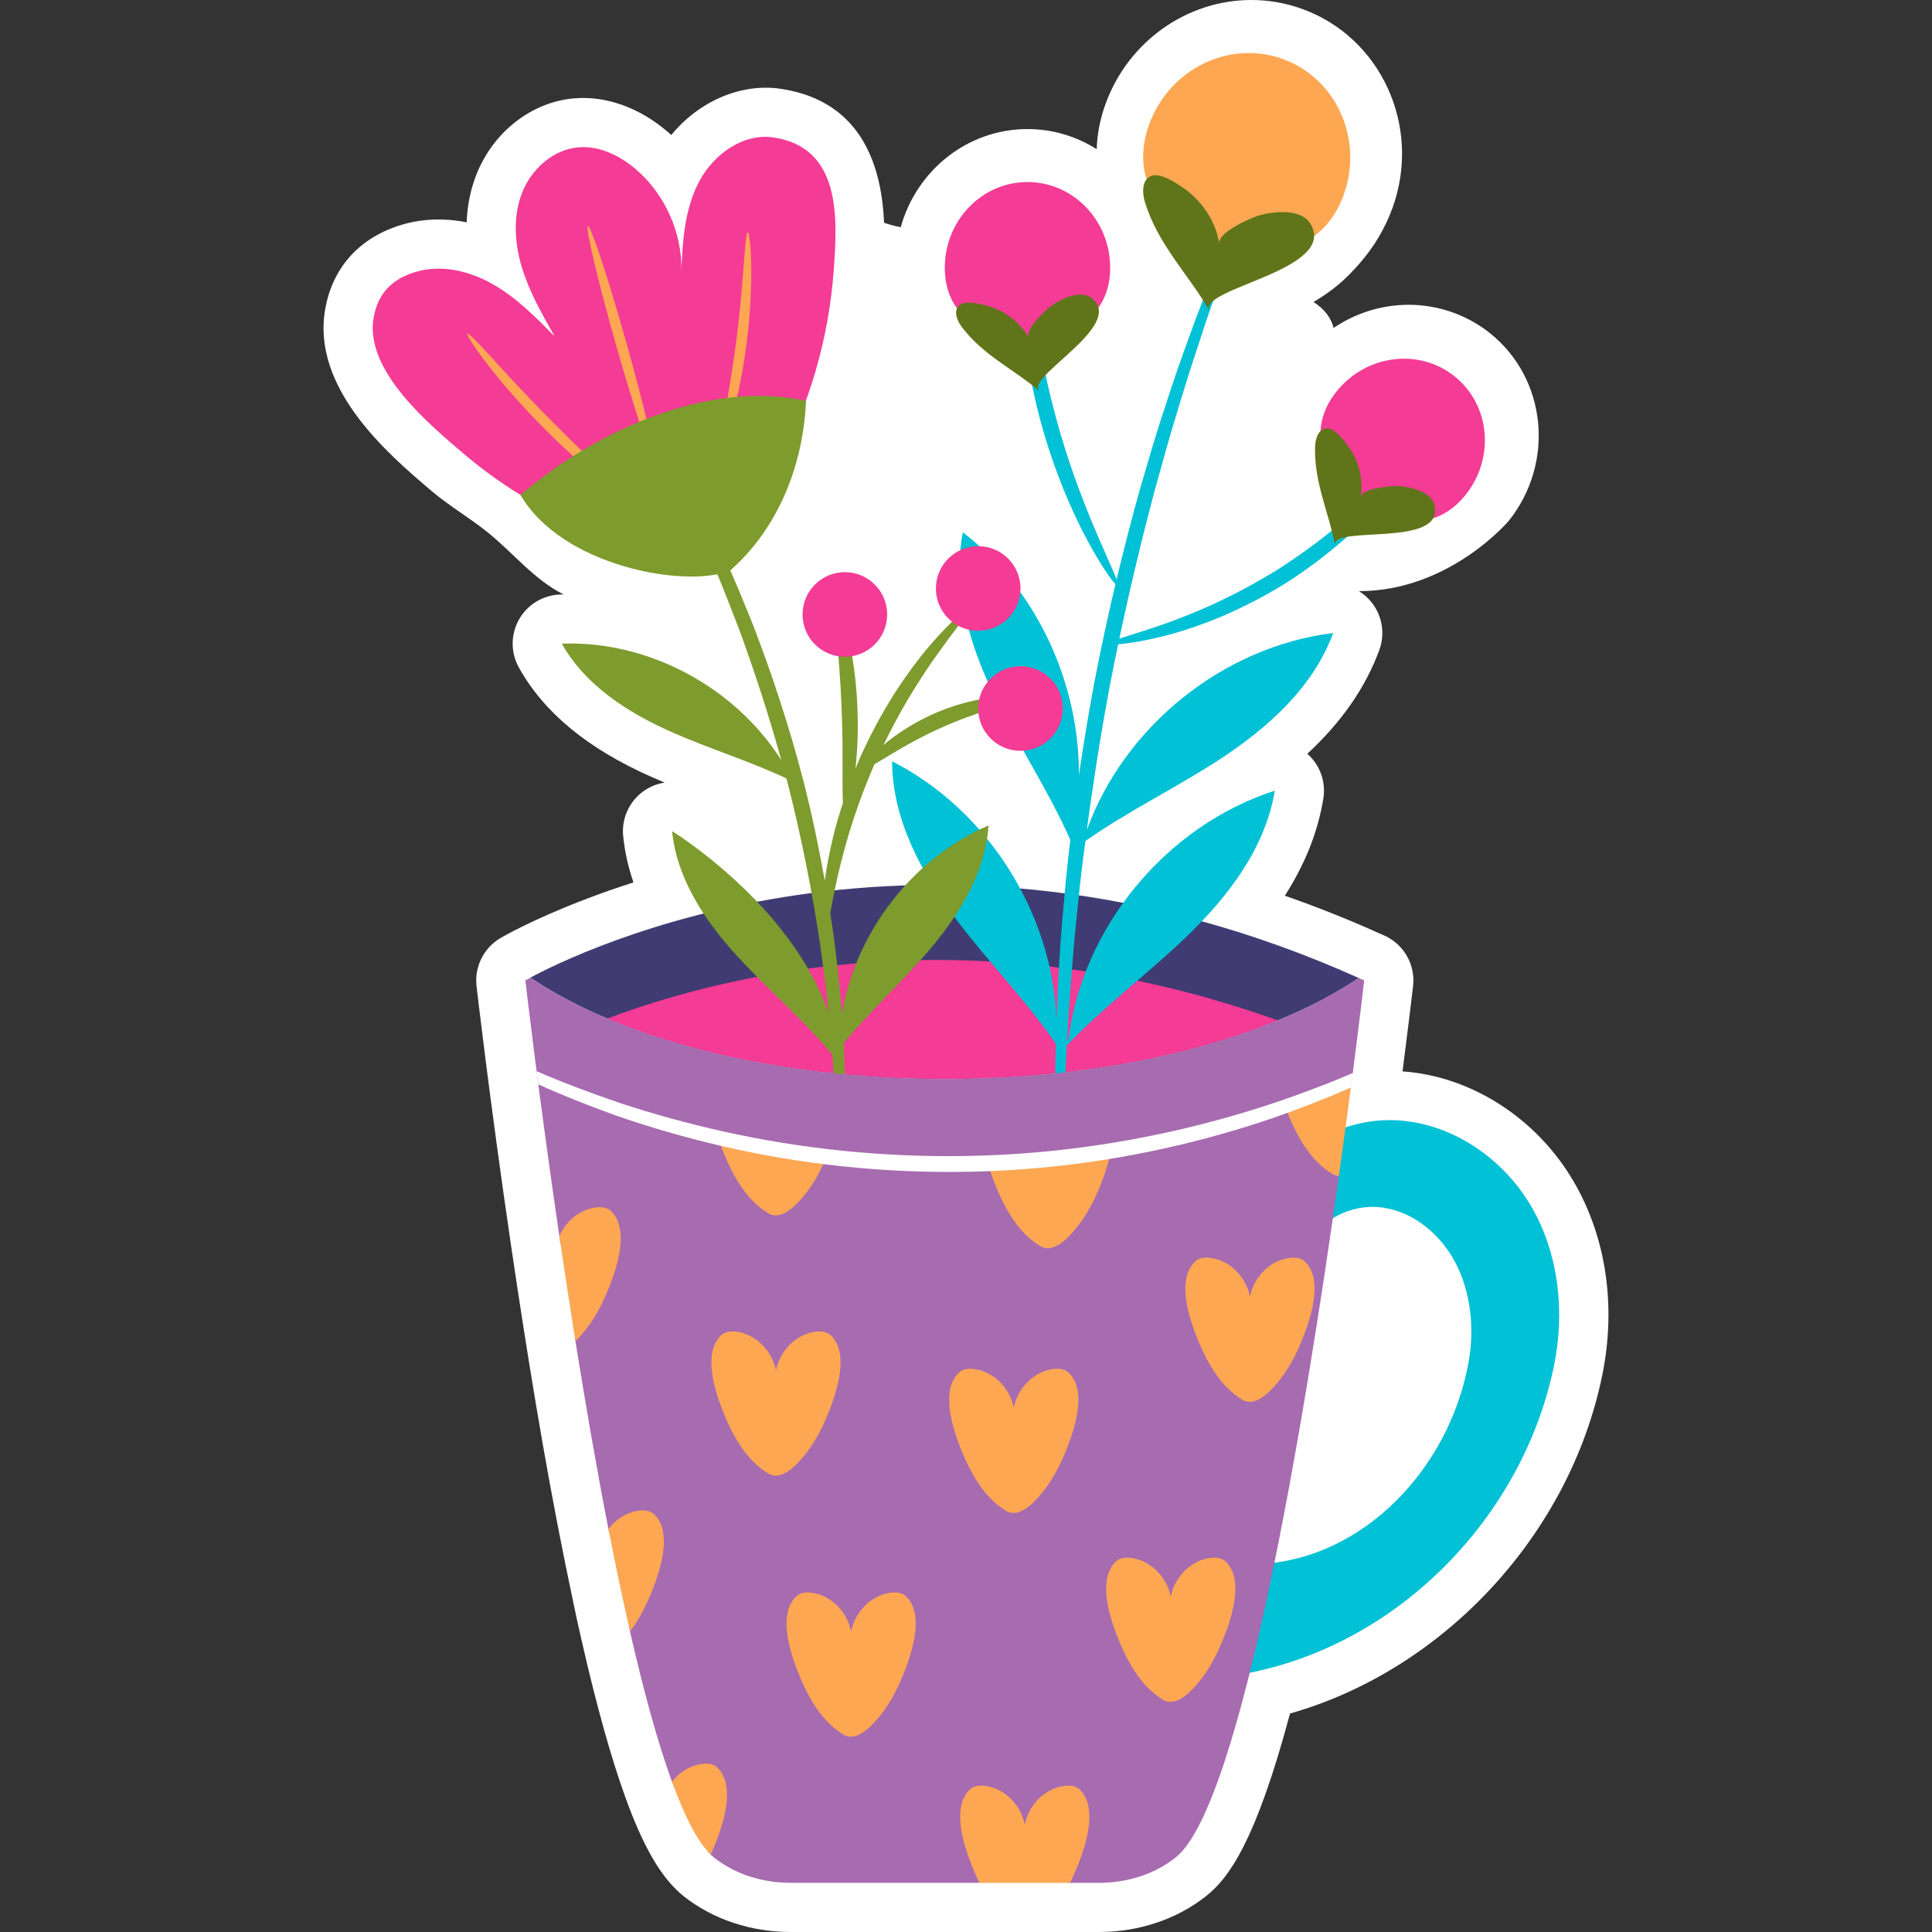 <?xml version="1.0" encoding="UTF-8"?>
<!-- Generator: Adobe Illustrator 25.2.1, SVG Export Plug-In . SVG Version: 6.00 Build 0)  -->
<svg xmlns="http://www.w3.org/2000/svg" xmlns:xlink="http://www.w3.org/1999/xlink" version="1.1" id="Capa_1" x="0px" y="0px" viewBox="0 0 512 512" style="enable-background:new 0 0 512 512;" xml:space="preserve" width="512" height="512">
<rect x="0" y="0" width="512" height="512" fill="#333333" stroke="none"/>
<g>
	<path style="fill:#FFFFFF;" d="M360.133,156.661c1.272,0.783,2.42,1.79,3.376,2.997c2.823,3.557,3.59,8.324,2.03,12.587   c-3.65,9.951-9.949,19.049-19.087,27.513c3.364,2.965,4.973,7.455,4.246,11.885c-1.44,8.791-4.808,17.308-10.205,25.732   c8.381,2.918,16.716,6.233,24.922,9.915l1.487,0.658c5.17,2.337,8.235,7.751,7.575,13.389c-0.363,3.115-1.308,11.092-2.789,22.593   c18.184,1.268,35.5,12.377,45.294,29.095c8.693,14.835,11.393,33.15,7.601,51.571c-8.697,42.265-42.113,77.984-82.715,89.506   c-9.113,34.079-16.273,43.61-22.131,48.293c-0.053,0.044-0.106,0.087-0.161,0.129c-7.726,6.112-17.793,9.478-28.342,9.478h-81.704   c-10.551,0-20.616-3.366-28.342-9.48c-0.691-0.551-1.249-1.058-1.792-1.582c-4.942-4.736-9.226-12.436-13.545-24.293   c-3.79-10.403-7.692-24.332-11.595-41.402c-1.543-6.566-2.949-13.618-4.35-20.362c-5.759-28.282-10.349-56.932-14.569-85.459   c-5.593-38.102-9.018-67.819-9.052-68.114c-0.587-5.117,1.934-10.125,6.373-12.737c0,0,0.585-0.346,1.703-0.948   c3.767-2.036,15.592-8.053,33.515-13.775c-1.41-4.097-2.322-8.203-2.727-12.296c-0.447-4.52,1.491-8.943,5.113-11.681   c1.754-1.324,3.781-2.161,5.885-2.481c-1.143-0.477-2.288-0.965-3.432-1.472c-16.96-7.505-28.47-16.985-35.188-28.979   c-2.218-3.962-2.216-8.791,0.006-12.75c2.223-3.957,6.345-6.473,10.882-6.64c0.307-0.011,0.613-0.021,0.92-0.028   c-7.891-3.977-13.366-11.058-20.148-16.494c-4.881-3.912-10.267-7.035-14.865-10.952l-0.305-0.261   c-11.066-9.419-31.661-26.953-27.797-48.089c2.025-11.094,9.312-18.992,20.517-22.238c5.321-1.546,11.138-1.724,16.934-0.568   c0.159-4.401,1.003-8.617,2.534-12.543c4.437-11.365,14.614-19.337,25.931-20.314c8.477-0.73,17.314,2.461,24.786,8.844   c0.331,0.284,0.66,0.573,0.984,0.865c7.319-8.93,18.455-13.812,29.015-12.234c21.977,3.289,26.745,21.249,27.372,35.501   c1.441,0.489,2.91,0.9,4.41,1.172c4.158-14.986,17.626-26.008,33.591-26.008c6.727,0,13.02,1.955,18.355,5.34   c0.102-3.918,0.861-7.904,2.278-11.852C298.864,11.128,314.416,0,331.624,0c4.558,0,9.054,0.783,13.359,2.326   c20.994,7.527,31.797,31.151,24.086,52.661c-1.994,5.555-5.031,10.534-8.616,14.654c-4.297,4.937-7.491,7.468-12.365,10.405   c3.102,1.925,4.778,4.493,5.317,6.86c5.847-3.943,12.724-6.134,19.925-6.134c7.811,0,15.45,2.666,21.509,7.506   c15.056,12.023,17.301,34.333,5.007,49.735C399.845,138.013,384.149,156.669,360.133,156.661z"/>
	<g>
		<path style="fill:#403C73;" d="M250.387,285.941c45.555,0,85.744-10.603,109.702-26.759c-116.098-52.1-207.687-6.5-219.545-0.092    C164.487,275.299,204.745,285.941,250.387,285.941z"/>
		<g>
			<path style="fill:#00C1D5;" d="M405.74,319.611c-7.375-12.587-20.799-21.853-35.362-22.71     c-14.563-0.857-29.645,7.501-35.306,20.947L317.957,444.94c45.575-2.311,84.763-38.751,93.863-82.972     C414.761,347.678,413.115,332.198,405.74,319.611z M389.114,361.434c-5.303,28.247-28.142,51.523-54.703,52.999l9.974-81.181     c3.299-8.589,12.089-13.928,20.576-13.38c8.488,0.547,16.311,6.466,20.609,14.506     C389.868,342.418,390.828,352.306,389.114,361.434z"/>
		</g>
		<path style="fill:#F43B95;" d="M160.942,269.926c23.616,9.945,54.991,16.015,89.445,16.015c33.873,0,64.764-5.87,88.237-15.518    C258.991,241.891,193.295,257.771,160.942,269.926z"/>
		<path style="fill:#00C1D5;" d="M375.32,119.554c-0.531-0.387-4.036,3.888-10.264,10.141c-3.096,3.144-6.972,6.684-11.439,10.401    c-4.52,3.655-9.66,7.451-15.328,11.028c-5.699,3.527-11.364,6.484-16.63,8.944c-5.298,2.386-10.179,4.318-14.362,5.724    c-4.624,1.582-8.286,2.668-10.659,3.443c2.861-13.566,5.98-26.453,9.124-38.36c2.165-7.743,4.137-15.129,6.291-21.951    c2.009-6.868,4.094-13.197,6.003-18.977c1.825-5.809,3.744-10.97,5.311-15.548c1.548-4.586,2.983-8.499,4.163-11.697    c2.318-6.411,3.476-10.015,3.209-10.127c-0.267-0.112-1.934,3.28-4.725,9.521c-1.415,3.113-3.078,6.951-4.841,11.475    c-1.782,4.516-3.904,9.628-5.918,15.401c-2.098,5.744-4.356,12.051-6.52,18.911c-2.31,6.814-4.419,14.205-6.699,21.967    c-2.093,7.522-4.154,15.45-6.124,23.695c-1.901-5.113-10.301-21.455-15.964-42.506c-6.963-25.042-7.17-46.378-8.471-46.343    c-0.527-0.004-1.162,5.338-0.846,14.008c0.305,8.658,1.784,20.636,5.273,33.441c3.515,12.798,8.338,23.863,12.482,31.47    c3.299,6.073,6.015,9.974,7.223,11.192c-2.002,8.451-3.905,17.232-5.639,26.27c-1.552,8.301-2.884,16.443-4.043,24.374    c0.137-24.593-11.268-49.286-30.773-64.405c-2.833,15.108,2.059,30.645,8.856,44.432c6.189,12.554,13.974,24.327,19.642,37.102    c-0.429,3.591-0.828,7.132-1.186,10.589c-0.717,8.058-1.457,15.709-1.799,22.896c-0.339,4.926-0.537,9.606-0.679,14.046    c-1.141-28.259-18.303-55.515-43.572-68.358c0.058,15.371,7.784,29.712,17.051,41.975c8.465,11.2,18.357,21.328,26.338,32.852    c-0.211,5.896-0.117,11.258-0.11,15.97c-0.013,4.855,0.13,9.035,0.309,12.45c0.315,6.83,0.626,10.596,0.915,10.59    c0.289-0.007,0.53-3.785,0.717-10.599c0.072-3.408,0.167-7.574,0.403-12.409c0.205-4.593,0.315-9.809,0.69-15.526    c9.797-10.332,21.359-18.884,31.643-28.76c11.087-10.646,20.981-23.587,23.464-38.757c-28.672,9.238-50.884,35.992-54.692,65.873    l-0.349,0.527c0.333-6.017,0.706-12.59,1.34-19.629c0.49-7.138,1.355-14.733,2.172-22.732c0.408-3.491,0.852-7.068,1.324-10.697    c11.27-7.899,23.777-13.958,35.338-21.466c12.891-8.372,25.041-19.222,30.332-33.654c-29.12,3.587-55.297,24.666-65.288,52.216    c1.621-12.123,3.61-24.923,6.076-38.119c0.722-3.76,1.473-7.465,2.238-11.133c2.476-0.175,6.56-0.779,11.816-2.09    c4.391-1.071,9.517-2.763,15.062-5.025c5.511-2.335,11.421-5.285,17.304-8.928c5.853-3.692,11.094-7.712,15.609-11.642    c4.463-3.993,8.23-7.859,11.117-11.336C373.054,124.773,375.73,119.838,375.32,119.554z"/>
		<g>
			<path style="fill:#F43B95;" d="M294.207,70.956c0,12.544-9.811,18.734-21.913,18.734c-12.102,0-21.913-6.19-21.913-18.734     s9.811-22.714,21.913-22.714C284.397,48.242,294.207,58.411,294.207,70.956z"/>
			<path style="fill:#F43B95;" d="M388.405,131.138c-7.828,9.803-19.356,8.518-28.813,0.967c-9.457-7.551-13.261-18.51-5.434-28.312     c7.827-9.803,21.839-11.628,31.296-4.077C394.911,107.267,396.232,121.336,388.405,131.138z"/>
			<path style="fill:#FDA753;" d="M356.099,51.616c-5.296,14.773-19.463,17.92-33.715,12.81     c-14.252-5.11-23.192-16.541-17.895-31.314s21.143-22.606,35.395-17.497S361.395,36.843,356.099,51.616z"/>
		</g>
		<path style="fill:#7E9B2D;" d="M219.574,268.401c-0.497-5.84-1.42-12.034-2.287-18.56c-1.997-13.017-4.719-27.245-8.458-41.974    c-0.14-0.536-0.295-1.048-0.436-1.581c-9.872-4.648-20.409-7.861-30.405-12.285c-11.59-5.13-22.9-12.374-29.094-23.431    c22.983-0.844,45.88,11.524,58.169,30.893c-3.424-12.29-7.228-23.898-11.095-34.436c-2.392-6.134-4.574-12.004-6.959-17.357    c-1.166-2.687-2.213-5.32-3.353-7.789c-1.125-2.421-2.224-4.786-3.298-7.096c-8.528-18.032-14.808-28.721-14.196-29.087    c0.247-0.15,2.04,2.384,5.078,7.11c1.541,2.35,3.356,5.27,5.287,8.761c1.951,3.479,4.279,7.392,6.491,11.905    c1.162,2.292,2.352,4.637,3.57,7.038c1.228,2.454,2.358,5.077,3.604,7.759c2.545,5.343,4.87,11.22,7.386,17.379    c4.783,12.412,9.433,26.306,13.312,41.173c2.31,9.099,4.15,17.976,5.677,26.546c0.558-4.101,1.47-8.751,2.776-13.817    c0.594-2.188,1.29-4.46,2.042-6.765c-0.264-4.254,0.119-13.802-0.342-24.88c-0.54-14.917-2.394-26.972-1.209-27.232    c1.067-0.276,4.835,11.703,5.399,27.069c0.247,6.003-0.037,11.514-0.536,16.008c0.356-0.874,0.694-1.744,1.075-2.623    c2.807-6.339,5.993-12.138,9.183-17.217c3.255-5.041,6.475-9.385,9.436-12.813c5.893-6.889,10.288-10.396,10.643-10.038    c0.468,0.453-3.138,4.664-8.305,11.861c-2.602,3.585-5.49,7.994-8.478,13.006c-2.056,3.551-4.139,7.427-6.144,11.545    c3.004-2.589,7.341-5.551,12.551-7.957c5.67-2.603,11.187-4.007,15.22-4.512c4.043-0.514,6.581-0.252,6.648,0.295    c0.15,1.22-9.427,3.036-20.115,8.026c-7.497,3.404-13.457,7.394-16.661,9.189c-0.045,0.101-0.092,0.196-0.137,0.297    c-2.675,6.176-4.823,12.221-6.553,17.796c-1.658,5.595-2.941,10.706-3.812,15.05c-0.489,2.376-0.888,4.486-1.23,6.338    c0.383,2.461,0.769,4.927,1.096,7.312c0.771,6.608,1.573,12.878,1.924,18.786c0.015,0.213,0.032,0.416,0.048,0.629    c3.693-21.64,18.657-41.257,38.887-49.961c-0.857,12.645-7.97,24.038-16.242,33.641c-7.105,8.248-15.207,15.642-22.116,24.03    c0.003,0.064,0.01,0.132,0.012,0.197c0.093,2.69,0.184,5.319,0.272,7.887c0.242,5.02,0.093,9.571,0.064,13.56    c-0.005,3.99-0.185,7.423-0.399,10.225c-0.379,5.605-0.725,8.69-1.014,8.678c-0.712-0.025-0.374-12.418-1.613-32.327    c-0.099-1.439-0.203-2.942-0.305-4.419l-0.047-0.678c-7.645-9.381-17.021-17.226-25.205-26.157    c-8.562-9.344-16.021-20.514-17.266-33.127C178.115,220.268,209.469,239.438,219.574,268.401"/>
		<circle style="fill:#F43B95;" cx="223.898" cy="162.84" r="11.21"/>
		<circle style="fill:#F43B95;" cx="259.233" cy="155.956" r="11.21"/>
		<path style="fill:#F43B95;" d="M281.653,187.766c0,6.191-5.019,11.21-11.21,11.21s-11.21-5.019-11.21-11.21    c0-6.191,5.019-11.21,11.21-11.21S281.653,181.575,281.653,187.766z"/>
		<g>
			<path style="fill:#A76BB0;" d="M360.089,259.183c-23.959,16.156-64.147,26.759-109.702,26.759     c-45.642,0-85.9-10.642-109.843-26.851c-0.86,0.465-1.315,0.73-1.315,0.73c0.163,1.415,3.593,30.992,9.137,68.671     c0.735,4.996,3.508,10.135,4.314,15.37c0.592,3.838-0.798,7.727-0.171,11.649c2.648,16.548,5.607,33.684,8.797,50.022     c0.857,4.387,5.73,8.717,6.619,12.962c0.997,4.763-1.987,9.421-0.954,13.934c3.542,15.474,7.282,29.256,11.134,39.819     c1.609,4.413,7.238,8.265,8.88,11.443c1.642,3.178-0.704,5.684,0.958,7.405c0.408,0.423,0.817,0.799,1.226,1.125     c0.034,0.027,0.068,0.053,0.101,0.08c5.699,4.508,12.952,6.669,20.259,6.669h49.989l10.971-6l12.917,6h7.826     c7.306,0,14.559-2.161,20.258-6.669c0.034-0.027,0.068-0.054,0.101-0.08c17.392-13.884,34.233-116.429,43.226-180.597     c0.694-4.951-1.659-9.674-1.062-14.11c0.637-4.735,4.218-9.143,4.737-13.154c1.873-14.47,2.95-23.761,3.04-24.54     C361.051,259.601,360.572,259.399,360.089,259.183z"/>
		</g>
		<g>
			<path style="fill:#FDA753;" d="M161.849,320.894c-1.838-1.685-5.288-0.891-7.372,0.104c-2.795,1.334-5.007,3.749-6.243,6.582     c1.307,8.906,2.732,18.269,4.262,27.837c1.217-1.156,2.268-2.451,3.002-3.398c2.673-3.448,4.581-7.441,6.154-11.49     C163.652,335.38,166.807,325.439,161.849,320.894z"/>
			<path style="fill:#FDA753;" d="M213.76,384.944c2.673-3.448,4.581-7.441,6.154-11.49c2-5.149,5.155-15.09,0.196-19.635     c-1.838-1.685-5.288-0.891-7.372,0.104c-3.651,1.742-6.321,5.323-7.098,9.28c-0.777-3.957-3.448-7.538-7.098-9.28     c-2.084-0.995-5.534-1.789-7.372-0.104c-4.958,4.545-1.804,14.485,0.196,19.635c2.477,6.377,6.189,13.467,12.282,17.069     C207.398,392.738,211.752,387.534,213.76,384.944z"/>
			<path style="fill:#FDA753;" d="M189.98,300.438c0.452,1.507,0.943,2.905,1.387,4.048c2.477,6.377,6.189,13.467,12.282,17.069     c3.749,2.216,8.103-2.988,10.111-5.579c2.155-2.78,3.8-5.918,5.186-9.15c-2.854-0.622-5.689-1.338-8.512-2.105     C203.513,303.984,196.694,302.735,189.98,300.438z"/>
			<path style="fill:#FDA753;" d="M232.651,423.097c-3.65,1.742-6.321,5.323-7.098,9.28c-0.777-3.957-3.448-7.538-7.098-9.28     c-2.084-0.995-5.533-1.789-7.372-0.104c-4.958,4.545-1.804,14.485,0.196,19.635c2.477,6.377,6.189,13.467,12.282,17.069     c3.749,2.216,8.103-2.988,10.111-5.579c2.673-3.448,4.582-7.441,6.155-11.49c2-5.149,5.154-15.09,0.196-19.635     C238.185,421.308,234.735,422.102,232.651,423.097z"/>
			<path style="fill:#FDA753;" d="M182.64,468.466c-1.788,0.854-3.337,2.153-4.548,3.717c3.354,9.206,6.791,15.967,10.256,19.287     c0.52-1.147,1.013-2.305,1.467-3.473c2-5.149,5.154-15.09,0.196-19.635C188.174,466.678,184.724,467.472,182.64,468.466z"/>
			<path style="fill:#FDA753;" d="M266.665,400.411c3.749,2.216,8.103-2.988,10.111-5.579c2.673-3.448,4.581-7.441,6.154-11.49     c2-5.149,5.155-15.089,0.196-19.634c-1.838-1.685-5.288-0.891-7.372,0.103c-3.651,1.742-6.321,5.324-7.098,9.28     c-0.777-3.957-3.448-7.538-7.098-9.28c-2.084-0.995-5.534-1.789-7.372-0.103c-4.958,4.545-1.804,14.485,0.196,19.634     C256.86,389.719,260.572,396.809,266.665,400.411z"/>
			<path style="fill:#FDA753;" d="M262.74,306.96c-0.313,0.374-0.646,0.732-1.034,1.046c0.535,1.948,1.174,3.751,1.729,5.179     c2.477,6.377,6.189,13.467,12.282,17.069c3.749,2.216,8.103-2.988,10.111-5.579c2.673-3.448,4.582-7.441,6.155-11.49     c0.922-2.374,2.061-5.768,2.566-9.181C283.991,305.4,273.387,306.369,262.74,306.96z"/>
			<path style="fill:#FDA753;" d="M338.353,334.361c-3.65,1.742-6.321,5.324-7.098,9.28c-0.777-3.957-3.448-7.538-7.098-9.28     c-2.084-0.995-5.534-1.789-7.372-0.103c-4.958,4.545-1.804,14.485,0.196,19.634c2.477,6.377,6.189,13.467,12.282,17.069     c3.749,2.216,8.103-2.988,10.111-5.579c2.673-3.448,4.581-7.441,6.154-11.49c2-5.149,5.155-15.089,0.196-19.634     C343.887,332.572,340.437,333.366,338.353,334.361z"/>
			<path style="fill:#FDA753;" d="M340.414,292.867c0.155,0.424,0.308,0.832,0.454,1.208c2.477,6.377,6.189,13.467,12.282,17.069     c0.545,0.322,1.103,0.473,1.665,0.512c1.393-9.939,2.592-18.918,3.58-26.539C352.545,288.188,346.574,290.854,340.414,292.867z"/>
			<path style="fill:#FDA753;" d="M317.352,413.874c-3.65,1.742-6.321,5.323-7.098,9.28c-0.777-3.957-3.448-7.538-7.098-9.28     c-2.084-0.995-5.533-1.789-7.372-0.104c-4.958,4.545-1.804,14.485,0.196,19.635c2.477,6.377,6.189,13.467,12.282,17.069     c3.749,2.216,8.103-2.988,10.111-5.579c2.673-3.447,4.582-7.441,6.155-11.49c2-5.149,5.155-15.09,0.196-19.635     C322.886,412.085,319.436,412.879,317.352,413.874z"/>
			<path style="fill:#FDA753;" d="M278.674,474.287c-3.651,1.742-6.321,5.323-7.098,9.28c-0.777-3.957-3.448-7.538-7.098-9.28     c-2.084-0.995-5.534-1.789-7.372-0.104c-4.958,4.545-1.804,14.485,0.196,19.635c0.658,1.694,1.411,3.437,2.266,5.153h24.01     c0.836-1.684,1.595-3.409,2.272-5.153c2-5.149,5.155-15.089,0.196-19.635C284.208,472.498,280.758,473.292,278.674,474.287z"/>
			<path style="fill:#FDA753;" d="M165.909,401.353c-1.844,0.88-3.436,2.232-4.662,3.862c1.831,9.392,3.74,18.513,5.709,27.122     c2.658-3.44,4.561-7.418,6.128-11.453c2-5.149,5.155-15.089,0.196-19.634C171.442,399.565,167.993,400.359,165.909,401.353z"/>
		</g>
		<path style="fill:#FFFFFF;" d="M349.623,287.956c-8.392,3.254-17.515,6.339-27.289,8.951c-19.514,5.295-41.6,8.923-64.94,9.413    c-23.332,0.526-45.583-1.99-65.321-6.39c-9.875-2.187-19.148-4.769-27.697-7.59c-8.041-2.75-15.492-5.542-22.171-8.469    c0.147,1.135,0.298,2.3,0.454,3.499c6.283,2.856,13.157,5.578,20.594,8.261c8.612,3.001,17.977,5.746,27.97,8.068    c19.973,4.671,42.563,7.347,66.263,6.812c23.706-0.496,46.144-4.304,65.878-9.882c9.885-2.753,19.092-6.004,27.536-9.441    c2.447-0.948,4.792-1.967,7.092-2.989c0.172-1.313,0.339-2.598,0.5-3.837C355.626,285.581,352.707,286.821,349.623,287.956z"/>
		<path style="fill:#F43B95;" d="M161.766,142.377c-14.256-4.836-27.537-12.465-38.993-22.22    c-9.482-8.074-26.275-22.194-23.735-36.087c1.181-6.461,4.951-10.221,11.327-12.068c6.818-1.976,14.289-0.124,20.436,3.427    c6.147,3.551,11.212,8.67,16.196,13.725c-3.337-5.852-6.701-11.765-8.665-18.209c-1.963-6.444-2.434-13.558,0.014-19.834    c2.448-6.276,8.198-11.487,14.91-12.066c5.545-0.479,10.97,2.153,15.202,5.768c7.776,6.64,12.354,16.87,12.124,27.092    c0.282-8.149,0.884-16.575,4.69-23.785c3.806-7.211,11.658-12.902,19.722-11.695c18.003,2.695,16.952,21.45,15.948,35.22    c-1.31,17.966-6.403,35.667-14.995,51.509"/>
		<g>
			<path style="fill:#FDA753;" d="M173.103,121.097c0.743-0.21-2.531-14.082-7.312-30.983c-4.781-16.901-9.259-30.432-10.002-30.222     c-0.743,0.21,2.531,14.082,7.312,30.983C167.883,107.777,172.36,121.307,173.103,121.097z"/>
		</g>
		<g>
			<path style="fill:#FDA753;" d="M167.863,133.029c0.509-0.639-10.179-9.742-22.277-22.055     c-12.141-12.27-21.092-23.085-21.739-22.585c-0.587,0.427,7.464,12.13,19.748,24.548     C155.839,125.395,167.427,133.61,167.863,133.029z"/>
		</g>
		<g>
			<path style="fill:#FDA753;" d="M190.433,120.49c0.681,0.228,5.221-12.524,7.352-29.009c2.197-16.476,1.104-29.968,0.387-29.923     c-0.826,0.014-0.992,13.341-3.159,29.559C192.919,107.346,189.639,120.263,190.433,120.49z"/>
		</g>
		<path style="fill:#7E9B2D;" d="M193.437,151.26c-12.047,4.696-44.61-1.276-55.483-20.082    c19.855-17.128,50.056-30.655,75.647-24.939C212.888,123.225,206.227,140.058,193.437,151.26"/>
		<path style="fill:#607519;" d="M289.32,79.011c9.165,7.302-18.077,21.048-13.802,24.642c-7.07-5.944-14.986-9.488-20.666-17.05    c-1.141-1.518-2.463-4.43-0.397-5.865c1.579-1.097,5.188-0.217,6.89,0.225c4.684,1.217,8.923,4.3,11.286,8.553    c-1.174-2.113,4.629-7.53,6.01-8.508C281.231,79.175,286.41,76.692,289.32,79.011z"/>
		<path style="fill:#607519;" d="M380.185,133.918c2.606,11.425-27.452,5.091-26.354,10.566c-1.816-9.057-5.598-16.687-5.318-26.141    c0.056-1.899,0.839-4.999,3.35-4.831c1.918,0.128,4.189,3.067,5.243,4.475c2.901,3.873,4.289,8.928,3.483,13.726    c0.401-2.383,8.316-2.996,10.005-2.898C373.761,128.999,379.357,130.29,380.185,133.918z"/>
		<path style="fill:#607519;" d="M347.219,59.205c7.71,12.469-30.174,17.155-26.658,23.192    c-5.816-9.985-13.642-17.501-17.138-28.805c-0.702-2.27-1.03-6.257,2.009-7.075c2.323-0.625,6.201,1.935,8.018,3.174    c5.002,3.41,8.692,8.831,9.68,14.837c-0.491-2.983,8.631-6.913,10.67-7.481C337.624,55.983,344.771,55.246,347.219,59.205z"/>
	</g>
</g>















</svg>
